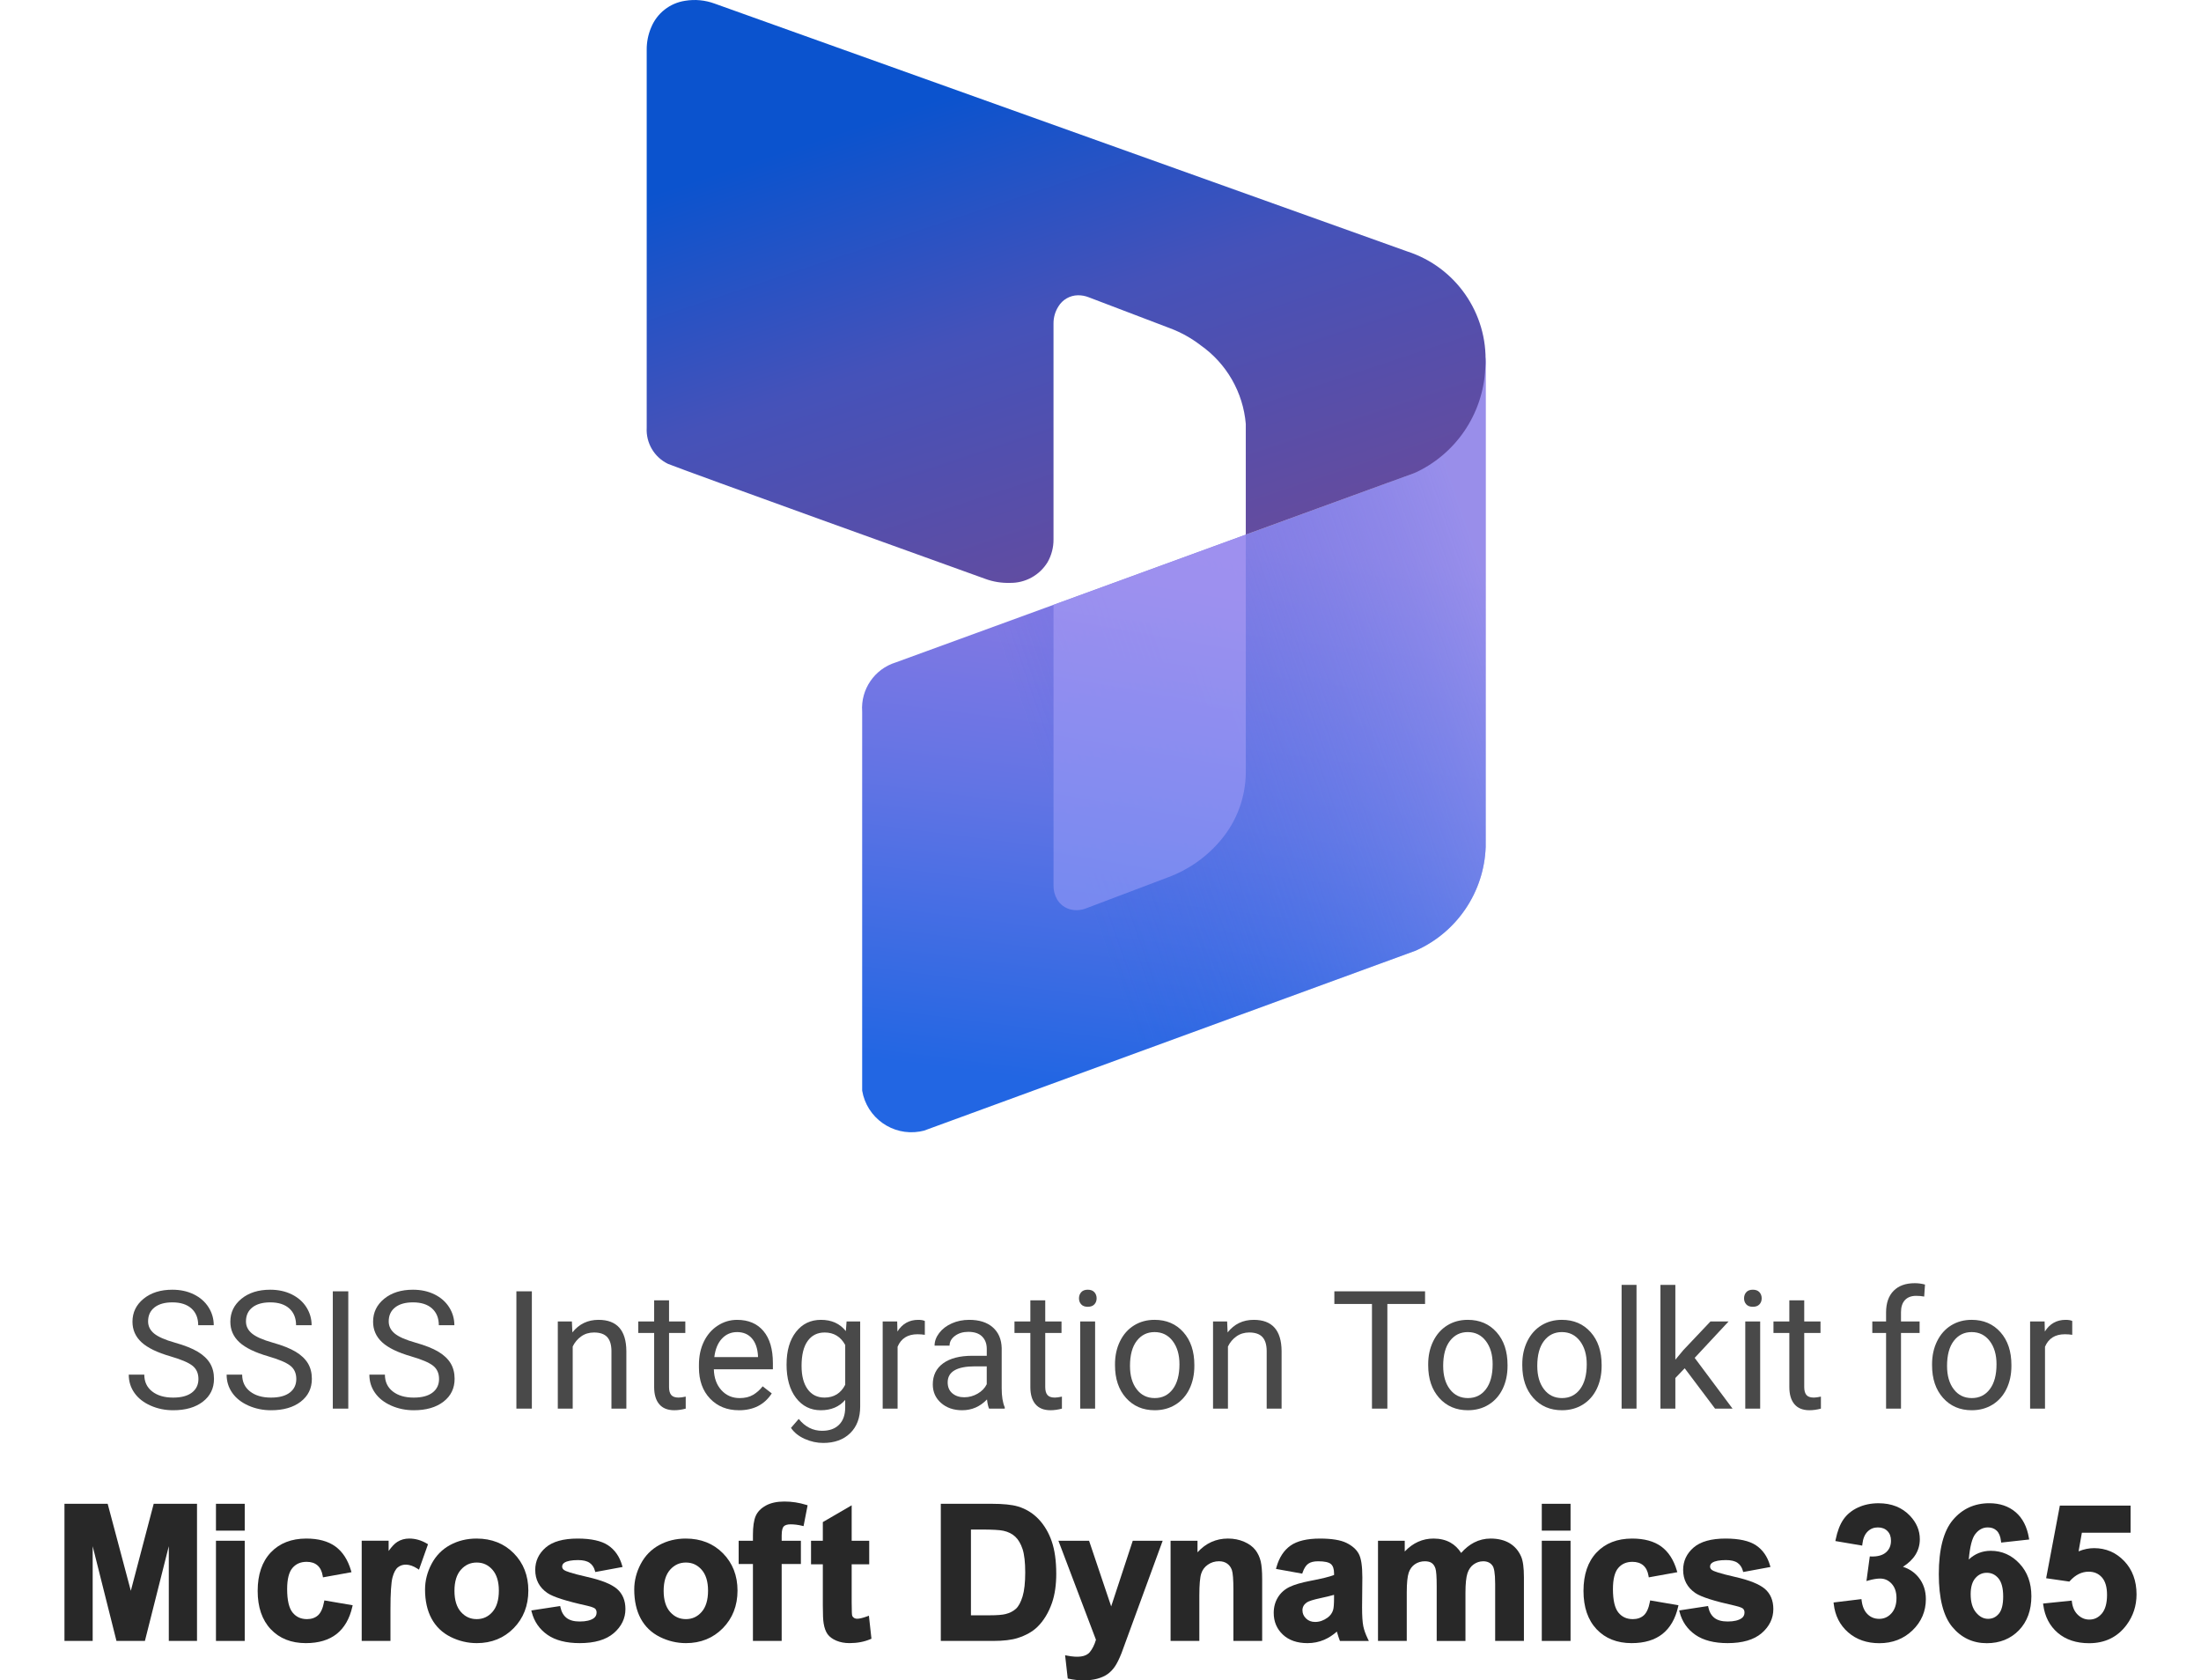 <?xml version="1.0" encoding="UTF-8"?><svg xmlns="http://www.w3.org/2000/svg" width="180" height="137.404" xmlns:xlink="http://www.w3.org/1999/xlink" viewBox="0 0 180 137.404"><defs><linearGradient id="c" x1="95.448" y1="-11913.111" x2="103.476" y2="-11975.562" gradientTransform="translate(-3.204 12005.945)" gradientUnits="userSpaceOnUse"><stop offset=".057" stop-color="#2266e3"/><stop offset=".425" stop-color="#6274e4"/><stop offset=".493" stop-color="#6c75e4"/><stop offset=".788" stop-color="#947be2"/></linearGradient><linearGradient id="d" x1="66.65" y1="-11932.975" x2="126.414" y2="-11953.628" gradientTransform="translate(-3.204 12005.945)" gradientUnits="userSpaceOnUse"><stop offset=".376" stop-color="#2266e3" stop-opacity="0"/><stop offset=".583" stop-color="#4b77e7" stop-opacity=".336"/><stop offset="1" stop-color="#9b9af0"/></linearGradient><linearGradient id="e" x1="81.017" y1="-12002.393" x2="102.665" y2="-11937.281" gradientTransform="translate(-3.204 12005.945)" gradientUnits="userSpaceOnUse"><stop offset=".057" stop-color="#0b53ce"/><stop offset=".339" stop-color="#4552b9"/><stop offset=".708" stop-color="#674b9c"/></linearGradient><linearGradient id="f" x1="94.051" y1="-11931.277" x2="100.663" y2="-11968.787" gradientTransform="translate(-3.204 12005.945)" gradientUnits="userSpaceOnUse"><stop offset=".057" stop-color="#7e8df1"/><stop offset=".713" stop-color="#a193f0"/></linearGradient></defs><g id="a"><g id="b"><g><path d="M70.509,58.18v31.004c.377,2.224,2.485,3.722,4.709,3.345,.117-.02,.232-.044,.346-.074l40.221-14.723c3.368-1.501,5.587-4.79,5.715-8.476V29.335c-.416,3.855-2.577,7.307-5.864,9.365l-42.377,15.465c-1.739,.536-2.879,2.2-2.751,4.015h0Z" fill="url(#c)"/><path d="M70.509,58.18v31.004c.377,2.224,2.485,3.722,4.709,3.345,.117-.02,.232-.044,.346-.074l40.221-14.723c3.368-1.501,5.587-4.79,5.715-8.476V29.301s-.017-.195-.067,.125c-.746,4.698-3.984,8.621-8.456,10.244l-39.718,14.494c-1.739,.536-2.879,2.2-2.751,4.015h0Z" fill="url(#d)" isolation="isolate" opacity=".63"/><path d="M53.257,2.233c-.25,.584-.375,1.213-.369,1.847v30.901c-.068,1.243,.617,2.405,1.737,2.948,1.703,.681,22.492,8.162,25.953,9.406,.644,.237,1.327,.348,2.012,.328,1.254,.023,2.427-.62,3.081-1.69,.325-.57,.493-1.216,.486-1.872V26.468c-.006-.5,.134-.99,.402-1.412,.339-.558,.942-.902,1.595-.911,.305-.003,.609,.054,.892,.167l6.655,2.535c.891,.336,1.728,.802,2.483,1.383,2.123,1.491,3.478,3.847,3.698,6.432v9.057l13.754-5.019c3.391-1.522,5.642-4.816,5.829-8.528,.005-.131,.011-.263,.02-.394,.186-4.165-2.437-7.941-6.405-9.22L58.435,.291c-.771-.283-1.601-.361-2.411-.226-1.239,.187-2.29,1.01-2.767,2.169h0Z" fill="url(#e)"/><path d="M86.159,49.459v22.974c-.005,.39,.096,.773,.291,1.111,.238,.407,.629,.702,1.085,.819,.426,.105,.875,.075,1.283-.086l6.72-2.543c1.677-.621,3.162-1.671,4.307-3.045,1.304-1.548,2.024-3.504,2.037-5.528v-19.441l-15.724,5.74Z" fill="url(#f)" isolation="isolate" opacity=".88"/></g></g></g><g id="g"><g><path d="M13.943,110.91c-1.085-.312-1.874-.695-2.368-1.15-.494-.455-.741-1.016-.741-1.683,0-.755,.302-1.38,.906-1.874,.604-.494,1.389-.741,2.355-.741,.659,0,1.246,.127,1.762,.382s.916,.606,1.199,1.054c.283,.448,.425,.938,.425,1.469h-1.271c0-.582-.185-1.039-.554-1.372s-.889-.499-1.561-.499c-.624,0-1.11,.138-1.459,.413s-.524,.657-.524,1.145c0,.392,.166,.723,.497,.994s.896,.518,1.693,.742,1.421,.472,1.871,.742c.45,.27,.784,.585,1.002,.945,.217,.36,.326,.784,.326,1.271,0,.777-.303,1.4-.909,1.868-.606,.468-1.416,.702-2.431,.702-.659,0-1.274-.126-1.845-.379-.571-.253-1.011-.598-1.321-1.038-.31-.439-.465-.938-.465-1.495h1.271c0,.58,.214,1.038,.642,1.374,.428,.336,1,.504,1.716,.504,.667,0,1.179-.136,1.535-.408,.356-.272,.534-.643,.534-1.113s-.165-.834-.494-1.09c-.329-.257-.927-.511-1.792-.761Z" fill="#494949"/><path d="M21.947,110.91c-1.085-.312-1.874-.695-2.368-1.15-.494-.455-.741-1.016-.741-1.683,0-.755,.302-1.38,.906-1.874,.604-.494,1.389-.741,2.355-.741,.659,0,1.246,.127,1.762,.382s.916,.606,1.199,1.054c.283,.448,.425,.938,.425,1.469h-1.271c0-.582-.185-1.039-.554-1.372s-.889-.499-1.561-.499c-.624,0-1.11,.138-1.459,.413s-.524,.657-.524,1.145c0,.392,.166,.723,.497,.994s.896,.518,1.693,.742,1.421,.472,1.871,.742c.45,.27,.784,.585,1.002,.945,.217,.36,.326,.784,.326,1.271,0,.777-.303,1.4-.909,1.868-.606,.468-1.416,.702-2.431,.702-.659,0-1.274-.126-1.845-.379-.571-.253-1.011-.598-1.321-1.038-.31-.439-.465-.938-.465-1.495h1.271c0,.58,.214,1.038,.642,1.374,.428,.336,1,.504,1.716,.504,.667,0,1.179-.136,1.535-.408,.356-.272,.534-.643,.534-1.113s-.165-.834-.494-1.09c-.329-.257-.927-.511-1.792-.761Z" fill="#494949"/><path d="M28.483,115.185h-1.265v-9.592h1.265v9.592Z" fill="#494949"/><path d="M33.621,110.91c-1.085-.312-1.874-.695-2.368-1.15-.494-.455-.741-1.016-.741-1.683,0-.755,.302-1.38,.906-1.874,.604-.494,1.389-.741,2.355-.741,.659,0,1.246,.127,1.762,.382s.916,.606,1.199,1.054c.283,.448,.425,.938,.425,1.469h-1.271c0-.582-.185-1.039-.554-1.372s-.889-.499-1.561-.499c-.624,0-1.11,.138-1.459,.413s-.524,.657-.524,1.145c0,.392,.166,.723,.497,.994s.896,.518,1.693,.742,1.421,.472,1.871,.742c.45,.27,.784,.585,1.002,.945,.217,.36,.326,.784,.326,1.271,0,.777-.303,1.4-.909,1.868-.606,.468-1.416,.702-2.431,.702-.659,0-1.274-.126-1.845-.379-.571-.253-1.011-.598-1.321-1.038-.31-.439-.465-.938-.465-1.495h1.271c0,.58,.214,1.038,.642,1.374,.428,.336,1,.504,1.716,.504,.667,0,1.179-.136,1.535-.408,.356-.272,.534-.643,.534-1.113s-.165-.834-.494-1.09c-.329-.257-.927-.511-1.792-.761Z" fill="#494949"/><path d="M43.496,115.185h-1.265v-9.592h1.265v9.592Z" fill="#494949"/><path d="M46.77,108.057l.04,.896c.544-.685,1.256-1.028,2.135-1.028,1.506,0,2.266,.85,2.279,2.55v4.71h-1.219v-4.717c-.004-.514-.122-.894-.352-1.14-.231-.246-.59-.369-1.077-.369-.395,0-.742,.105-1.041,.316-.299,.211-.532,.487-.698,.83v5.079h-1.219v-7.128h1.153Z" fill="#494949"/><path d="M54.715,106.331v1.726h1.331v.942h-1.331v4.426c0,.286,.059,.5,.178,.643,.119,.143,.32,.214,.606,.214,.14,0,.334-.026,.58-.079v.982c-.321,.087-.633,.131-.935,.131-.545,0-.955-.165-1.232-.494s-.415-.797-.415-1.403v-4.42h-1.298v-.942h1.298v-1.726h1.219Z" fill="#494949"/><path d="M60.427,115.317c-.966,0-1.752-.317-2.358-.952-.606-.635-.909-1.483-.909-2.546v-.224c0-.707,.135-1.338,.405-1.894,.27-.555,.648-.99,1.133-1.304s1.011-.471,1.578-.471c.927,0,1.647,.305,2.161,.916,.514,.611,.771,1.484,.771,2.622v.507h-4.829c.018,.703,.223,1.27,.616,1.703,.393,.433,.892,.649,1.499,.649,.43,0,.795-.088,1.093-.264,.299-.176,.56-.408,.784-.698l.745,.58c-.597,.918-1.493,1.377-2.688,1.377Zm-.151-6.39c-.492,0-.905,.179-1.239,.537-.334,.358-.54,.86-.619,1.505h3.571v-.092c-.035-.619-.202-1.099-.501-1.44-.298-.34-.703-.511-1.212-.511Z" fill="#494949"/><path d="M64.327,111.562c0-1.111,.257-1.995,.771-2.652,.514-.657,1.194-.985,2.042-.985,.869,0,1.548,.307,2.035,.922l.059-.791h1.113v6.957c0,.922-.274,1.649-.82,2.181-.547,.531-1.282,.797-2.204,.797-.514,0-1.017-.11-1.509-.329-.492-.22-.868-.52-1.127-.902l.633-.731c.522,.646,1.161,.969,1.917,.969,.593,0,1.055-.167,1.387-.501,.332-.334,.497-.804,.497-1.41v-.613c-.487,.562-1.153,.843-1.996,.843-.834,0-1.51-.336-2.026-1.008-.516-.672-.774-1.588-.774-2.747Zm1.226,.138c0,.804,.164,1.435,.494,1.894,.329,.459,.791,.688,1.383,.688,.768,0,1.333-.349,1.693-1.047v-3.254c-.373-.681-.933-1.021-1.68-1.021-.593,0-1.056,.231-1.39,.692s-.501,1.144-.501,2.049Z" fill="#494949"/><path d="M75.632,109.15c-.184-.03-.384-.046-.599-.046-.799,0-1.342,.341-1.627,1.021v5.06h-1.219v-7.128h1.186l.02,.824c.4-.637,.966-.955,1.7-.955,.237,0,.417,.031,.54,.092v1.133Z" fill="#494949"/><path d="M80.889,115.185c-.07-.14-.128-.391-.171-.751-.567,.589-1.243,.883-2.029,.883-.703,0-1.279-.199-1.729-.596-.45-.397-.675-.901-.675-1.512,0-.742,.282-1.319,.847-1.729,.564-.41,1.358-.616,2.381-.616h1.186v-.56c0-.426-.127-.765-.382-1.018s-.63-.379-1.126-.379c-.435,0-.799,.11-1.094,.329-.294,.22-.441,.485-.441,.797h-1.226c0-.356,.126-.699,.379-1.031,.253-.332,.595-.594,1.028-.787,.432-.193,.908-.29,1.426-.29,.821,0,1.465,.205,1.931,.616,.465,.411,.707,.976,.725,1.696v3.281c0,.654,.083,1.175,.25,1.561v.105h-1.278Zm-2.023-.929c.382,0,.745-.099,1.087-.296,.342-.198,.591-.455,.744-.771v-1.462h-.955c-1.493,0-2.24,.437-2.24,1.311,0,.382,.127,.681,.382,.896s.582,.323,.982,.323Z" fill="#494949"/><path d="M85.481,106.331v1.726h1.331v.942h-1.331v4.426c0,.286,.059,.5,.178,.643,.119,.143,.32,.214,.606,.214,.14,0,.334-.026,.58-.079v.982c-.321,.087-.633,.131-.935,.131-.545,0-.955-.165-1.232-.494s-.415-.797-.415-1.403v-4.42h-1.298v-.942h1.298v-1.726h1.219Z" fill="#494949"/><path d="M88.241,106.166c0-.198,.06-.364,.181-.501,.121-.136,.3-.204,.537-.204s.417,.068,.54,.204,.184,.303,.184,.501-.061,.362-.184,.494c-.123,.132-.303,.198-.54,.198s-.416-.066-.537-.198c-.121-.132-.181-.296-.181-.494Zm1.318,9.019h-1.219v-7.128h1.219v7.128Z" fill="#494949"/><path d="M91.186,111.555c0-.698,.138-1.326,.412-1.884,.275-.558,.657-.988,1.146-1.291,.49-.303,1.048-.455,1.677-.455,.971,0,1.756,.336,2.355,1.008,.599,.672,.899,1.566,.899,2.681v.086c0,.694-.133,1.317-.398,1.868-.266,.551-.646,.981-1.14,1.288-.494,.307-1.062,.461-1.703,.461-.967,0-1.749-.336-2.349-1.008-.599-.672-.899-1.562-.899-2.668v-.086Zm1.226,.145c0,.791,.183,1.425,.55,1.904,.366,.479,.858,.718,1.472,.718,.619,0,1.111-.243,1.476-.728,.365-.485,.547-1.165,.547-2.039,0-.782-.186-1.415-.557-1.901-.371-.485-.864-.728-1.479-.728-.602,0-1.087,.239-1.456,.718-.369,.479-.554,1.164-.554,2.055Z" fill="#494949"/><path d="M100.356,108.057l.04,.896c.544-.685,1.256-1.028,2.135-1.028,1.506,0,2.266,.85,2.279,2.55v4.71h-1.219v-4.717c-.004-.514-.122-.894-.352-1.14-.231-.246-.59-.369-1.077-.369-.395,0-.742,.105-1.041,.316-.299,.211-.532,.487-.698,.83v5.079h-1.219v-7.128h1.153Z" fill="#494949"/><path d="M116.543,106.627h-3.083v8.558h-1.259v-8.558h-3.076v-1.034h7.418v1.034Z" fill="#494949"/><path d="M116.799,111.555c0-.698,.138-1.326,.412-1.884,.275-.558,.657-.988,1.146-1.291,.49-.303,1.048-.455,1.677-.455,.971,0,1.756,.336,2.355,1.008,.599,.672,.899,1.566,.899,2.681v.086c0,.694-.133,1.317-.398,1.868-.266,.551-.646,.981-1.14,1.288-.494,.307-1.062,.461-1.703,.461-.967,0-1.749-.336-2.349-1.008-.599-.672-.899-1.562-.899-2.668v-.086Zm1.226,.145c0,.791,.183,1.425,.55,1.904,.366,.479,.858,.718,1.472,.718,.619,0,1.111-.243,1.476-.728,.365-.485,.547-1.165,.547-2.039,0-.782-.186-1.415-.557-1.901-.371-.485-.864-.728-1.479-.728-.602,0-1.087,.239-1.456,.718-.369,.479-.554,1.164-.554,2.055Z" fill="#494949"/><path d="M124.494,111.555c0-.698,.138-1.326,.412-1.884,.275-.558,.657-.988,1.146-1.291,.49-.303,1.048-.455,1.677-.455,.971,0,1.756,.336,2.355,1.008,.599,.672,.899,1.566,.899,2.681v.086c0,.694-.133,1.317-.398,1.868-.266,.551-.646,.981-1.14,1.288-.494,.307-1.062,.461-1.703,.461-.967,0-1.749-.336-2.349-1.008-.599-.672-.899-1.562-.899-2.668v-.086Zm1.226,.145c0,.791,.183,1.425,.55,1.904,.366,.479,.858,.718,1.472,.718,.619,0,1.111-.243,1.476-.728,.365-.485,.547-1.165,.547-2.039,0-.782-.186-1.415-.557-1.901-.371-.485-.864-.728-1.479-.728-.602,0-1.087,.239-1.456,.718-.369,.479-.554,1.164-.554,2.055Z" fill="#494949"/><path d="M133.836,115.185h-1.219v-10.119h1.219v10.119Z" fill="#494949"/><path d="M137.776,111.885l-.764,.797v2.503h-1.219v-10.119h1.219v6.12l.652-.784,2.22-2.345h1.482l-2.773,2.978,3.096,4.15h-1.43l-2.483-3.3Z" fill="#494949"/><path d="M142.631,106.166c0-.198,.06-.364,.181-.501,.121-.136,.3-.204,.537-.204s.417,.068,.54,.204,.184,.303,.184,.501-.061,.362-.184,.494c-.123,.132-.303,.198-.54,.198s-.416-.066-.537-.198c-.121-.132-.181-.296-.181-.494Zm1.318,9.019h-1.219v-7.128h1.219v7.128Z" fill="#494949"/><path d="M147.552,106.331v1.726h1.331v.942h-1.331v4.426c0,.286,.059,.5,.178,.643,.119,.143,.32,.214,.606,.214,.14,0,.334-.026,.58-.079v.982c-.321,.087-.633,.131-.935,.131-.545,0-.955-.165-1.232-.494s-.415-.797-.415-1.403v-4.42h-1.298v-.942h1.298v-1.726h1.219Z" fill="#494949"/><path d="M154.245,115.185v-6.186h-1.126v-.942h1.126v-.731c0-.764,.204-1.355,.613-1.772s.986-.626,1.733-.626c.281,0,.56,.037,.837,.111l-.066,.982c-.206-.04-.426-.059-.658-.059-.395,0-.701,.116-.916,.347-.215,.232-.323,.563-.323,.995v.753h1.522v.942h-1.522v6.186h-1.219Z" fill="#494949"/><path d="M158.006,111.555c0-.698,.138-1.326,.412-1.884,.275-.558,.657-.988,1.146-1.291,.49-.303,1.048-.455,1.677-.455,.971,0,1.756,.336,2.355,1.008,.599,.672,.899,1.566,.899,2.681v.086c0,.694-.133,1.317-.398,1.868-.266,.551-.646,.981-1.14,1.288-.494,.307-1.062,.461-1.703,.461-.967,0-1.749-.336-2.349-1.008-.599-.672-.899-1.562-.899-2.668v-.086Zm1.226,.145c0,.791,.183,1.425,.55,1.904,.366,.479,.858,.718,1.472,.718,.619,0,1.111-.243,1.476-.728,.365-.485,.547-1.165,.547-2.039,0-.782-.186-1.415-.557-1.901-.371-.485-.864-.728-1.479-.728-.602,0-1.087,.239-1.456,.718-.369,.479-.554,1.164-.554,2.055Z" fill="#494949"/><path d="M169.469,109.15c-.184-.03-.384-.046-.599-.046-.799,0-1.342,.341-1.627,1.021v5.06h-1.219v-7.128h1.186l.02,.824c.4-.637,.966-.955,1.7-.955,.237,0,.417,.031,.54,.092v1.133Z" fill="#494949"/></g><g><polygon points="10.699 130.082 8.83 123.06 8.806 122.967 5.272 122.967 5.272 134.181 7.579 134.181 7.579 126.437 9.501 134.086 9.524 134.181 11.851 134.181 13.805 126.433 13.805 134.181 16.112 134.181 16.112 122.967 12.57 122.967 10.699 130.082" fill="#282828"/><rect x="17.662" y="125.989" width="2.352" height="8.192" fill="#282828"/><rect x="17.662" y="122.967" width="2.352" height="2.195" fill="#282828"/><path d="M26.502,130.988c-.098,.522-.266,.893-.498,1.101-.23,.205-.531,.309-.896,.309-.498,0-.884-.176-1.178-.537-.296-.364-.447-1.01-.447-1.918,0-.812,.147-1.395,.437-1.731,.289-.336,.668-.499,1.158-.499,.367,0,.655,.093,.88,.285,.223,.189,.368,.477,.433,.859l.021,.125,2.333-.421-.039-.134c-.257-.877-.686-1.539-1.277-1.969-.59-.431-1.391-.648-2.38-.648-1.213,0-2.189,.382-2.903,1.135-.712,.75-1.074,1.809-1.074,3.147,0,1.324,.36,2.377,1.07,3.13,.711,.756,1.676,1.139,2.869,1.139,1.046,0,1.895-.253,2.523-.753,.628-.499,1.058-1.245,1.278-2.217l.029-.128-2.315-.395-.023,.12Z" fill="#282828"/><path d="M31.932,131.603c0-1.335,.058-2.22,.171-2.629,.109-.396,.256-.67,.439-.815,.374-.296,.936-.314,1.59,.108l.133,.087,.738-2.079-.088-.053c-.461-.274-.949-.413-1.448-.413-.362,0-.69,.092-.975,.273-.22,.139-.454,.385-.71,.746v-.841h-2.202v8.192h2.352v-2.578Z" fill="#282828"/><path d="M38.977,125.81c-.797,0-1.528,.179-2.172,.531-.65,.353-1.159,.874-1.513,1.546-.352,.669-.531,1.371-.531,2.086,0,.929,.179,1.73,.532,2.382,.354,.654,.879,1.159,1.561,1.499,.675,.336,1.395,.507,2.138,.507,1.206,0,2.221-.411,3.018-1.223,.795-.811,1.198-1.846,1.198-3.075,0-1.221-.399-2.245-1.188-3.046-.788-.801-1.812-1.207-3.042-1.207Zm1.294,6.002c-.35,.395-.77,.586-1.286,.586s-.939-.191-1.29-.586c-.351-.394-.529-.974-.529-1.727s.178-1.334,.529-1.728c.353-.395,.775-.586,1.29-.586,.515,0,.936,.191,1.286,.586,.349,.394,.526,.97,.526,1.712,0,.763-.177,1.349-.526,1.742Z" fill="#282828"/><path d="M44.77,133.68c.65,.452,1.538,.681,2.641,.681,1.217,0,2.153-.274,2.781-.815,.634-.546,.956-1.209,.956-1.972,0-.703-.236-1.261-.703-1.659-.463-.386-1.248-.7-2.397-.961-1.368-.311-1.797-.481-1.916-.568-.107-.081-.159-.173-.159-.282,0-.132,.06-.237,.183-.32,.218-.142,.595-.213,1.121-.213,.41,0,.727,.075,.942,.225,.214,.149,.356,.359,.433,.641l.03,.11,2.231-.412-.038-.132c-.206-.719-.591-1.27-1.143-1.64-.546-.366-1.385-.552-2.492-.552-1.169,0-2.046,.246-2.61,.732-.569,.491-.858,1.107-.858,1.83,0,.803,.335,1.438,.997,1.891,.47,.32,1.539,.662,3.265,1.043,.446,.103,.596,.198,.641,.241,.077,.081,.115,.183,.115,.31,0,.195-.074,.346-.225,.46-.252,.183-.64,.275-1.153,.275-.464,0-.826-.098-1.075-.291s-.417-.482-.5-.859l-.025-.115-2.362,.361,.035,.134c.202,.779,.635,1.404,1.287,1.858Z" fill="#282828"/><path d="M56.085,125.81c-.797,0-1.528,.179-2.172,.531-.65,.353-1.159,.874-1.513,1.546-.352,.668-.531,1.37-.531,2.086,0,.93,.179,1.73,.531,2.382,.354,.654,.879,1.159,1.561,1.499,.676,.336,1.395,.507,2.138,.507,1.206,0,2.221-.411,3.018-1.223,.795-.811,1.198-1.846,1.198-3.075,0-1.22-.399-2.245-1.188-3.046s-1.812-1.207-3.043-1.207Zm1.294,6.002c-.349,.395-.769,.586-1.286,.586-.516,0-.939-.191-1.29-.586-.351-.394-.529-.975-.529-1.727,0-.753,.178-1.334,.529-1.728,.353-.395,.775-.586,1.29-.586s.936,.191,1.286,.586c.349,.394,.526,.97,.526,1.712,0,.763-.177,1.349-.526,1.742Z" fill="#282828"/><path d="M61.574,134.181h2.352v-6.289h1.571v-1.903h-1.571v-.435c0-.46,.09-.653,.165-.734,.107-.114,.297-.173,.563-.173,.298,0,.613,.039,.935,.116l.127,.031,.331-1.704-.106-.033c-.583-.183-1.187-.275-1.795-.275-.602,0-1.109,.109-1.507,.326-.405,.22-.688,.51-.84,.863-.148,.344-.224,.864-.224,1.546v.473h-1.167v1.903h1.167v6.289Z" fill="#282828"/><path d="M70.911,132.174c-.352,.128-.622,.193-.802,.193-.115,0-.207-.026-.283-.081-.073-.053-.119-.116-.138-.195-.014-.054-.037-.269-.037-1.102v-3.075h1.435v-1.926h-1.435v-2.897l-2.359,1.372v1.525h-.965v1.926h.965v3.337c0,.759,.022,1.251,.068,1.501,.058,.36,.164,.653,.317,.871,.154,.22,.398,.4,.723,.537,.318,.133,.679,.2,1.073,.2,.633,0,1.208-.109,1.71-.324l.085-.037-.207-1.88-.15,.055Z" fill="#282828"/><path d="M86.381,128.679c0-1.036-.123-1.921-.366-2.632-.244-.714-.606-1.327-1.074-1.821-.471-.497-1.045-.849-1.708-1.044-.489-.143-1.203-.215-2.122-.215h-4.171v11.214h4.291c.827,0,1.499-.08,1.997-.238,.669-.214,1.21-.519,1.605-.903,.52-.506,.926-1.174,1.206-1.986,.228-.664,.343-1.463,.343-2.374Zm-2.757,1.875c-.143,.467-.326,.804-.544,1.001-.219,.199-.502,.343-.841,.428-.262,.067-.702,.102-1.307,.102h-1.527v-7.013h.869c.889,0,1.491,.034,1.791,.102,.389,.085,.714,.248,.965,.484,.253,.239,.453,.58,.596,1.011,.144,.439,.218,1.082,.218,1.912,0,.832-.074,1.495-.219,1.973Z" fill="#282828"/><path d="M89.126,135.095c-.328,.399-.974,.46-1.853,.289l-.168-.032,.216,1.903,.087,.019c.395,.086,.804,.13,1.216,.13,.409,0,.781-.044,1.105-.131,.327-.087,.609-.212,.84-.373,.228-.16,.433-.371,.607-.627,.171-.249,.352-.614,.541-1.089l3.367-9.195h-2.446l-1.765,5.368-1.808-5.368h-2.507l3.07,8.096c-.119,.407-.288,.747-.503,1.011Z" fill="#282828"/><path d="M102.667,126.748c-.208-.274-.518-.503-.921-.678-.398-.173-.842-.261-1.321-.261-.978,0-1.815,.379-2.492,1.126v-.947h-2.202v8.192h2.352v-3.722c0-.87,.052-1.472,.155-1.787,.099-.304,.277-.542,.547-.729,.266-.184,.571-.276,.907-.276,.261,0,.477,.061,.658,.186,.181,.125,.31,.298,.392,.526,.084,.238,.127,.784,.127,1.622v4.179h2.352v-5.061c0-.619-.04-1.105-.119-1.442-.082-.346-.228-.658-.434-.93Z" fill="#282828"/><path d="M111.49,132.966c-.065-.321-.098-.833-.098-1.52l.022-2.453c0-.941-.097-1.576-.296-1.94s-.544-.666-1.023-.897c-.474-.229-1.196-.345-2.148-.345-1.055,0-1.864,.193-2.406,.575-.545,.385-.934,.981-1.154,1.774l-.037,.132,2.147,.387,.035-.101c.119-.342,.274-.581,.462-.712,.186-.132,.457-.198,.803-.198,.52,0,.873,.076,1.048,.228,.17,.146,.256,.404,.256,.769v.125c-.385,.148-1.037,.309-1.94,.478-.736,.142-1.309,.31-1.702,.5-.406,.197-.728,.484-.953,.855-.226,.369-.34,.795-.34,1.266,0,.711,.251,1.308,.745,1.773,.493,.465,1.173,.7,2.019,.7,.477,0,.935-.092,1.357-.272,.365-.156,.716-.382,1.043-.673,.005,.017,.01,.034,.015,.054,.081,.276,.15,.489,.206,.632l.031,.079h2.364l-.088-.18c-.179-.367-.303-.716-.368-1.035Zm-2.39-2.306c0,.489-.025,.822-.077,.99-.073,.249-.222,.455-.454,.628-.32,.232-.661,.351-1.012,.351-.309,0-.554-.094-.75-.286-.195-.19-.291-.411-.291-.673,0-.259,.117-.468,.355-.637,.164-.109,.534-.227,1.102-.348,.477-.102,.855-.194,1.127-.273v.248Z" fill="#282828"/><path d="M121.287,127.667c.362,0,.621,.128,.791,.391,.091,.143,.198,.511,.198,1.458v4.665h2.352v-5.203c0-.781-.074-1.336-.228-1.695-.21-.48-.531-.851-.956-1.101v-.001c-.422-.246-.941-.371-1.544-.371-.477,0-.932,.11-1.352,.327-.373,.194-.727,.478-1.055,.849-.234-.367-.528-.651-.877-.847-.391-.219-.856-.329-1.384-.329-.892,0-1.681,.355-2.351,1.059v-.88h-2.187v8.192h2.352v-3.983c0-.747,.055-1.285,.161-1.599,.102-.3,.274-.533,.508-.691,.237-.159,.509-.24,.807-.24,.241,0,.433,.048,.566,.142,.135,.094,.236,.241,.302,.439,.07,.209,.105,.699,.105,1.456v4.478h2.352v-3.938c0-.731,.056-1.27,.165-1.603,.106-.318,.28-.564,.515-.726,.24-.165,.488-.246,.759-.246Z" fill="#282828"/><rect x="126.089" y="122.967" width="2.352" height="2.195" fill="#282828"/><rect x="126.089" y="125.989" width="2.352" height="8.192" fill="#282828"/><path d="M133.436,134.361c1.046,0,1.895-.253,2.523-.753,.628-.499,1.058-1.244,1.278-2.217l.029-.128-2.315-.395-.023,.12c-.099,.522-.266,.893-.498,1.101-.23,.205-.531,.309-.896,.309-.499,0-.885-.176-1.179-.537-.297-.365-.447-1.011-.447-1.918,0-.812,.147-1.395,.438-1.731,.289-.336,.668-.499,1.158-.499,.361,0,.657,.096,.88,.285,.223,.189,.368,.477,.433,.859l.021,.125,2.334-.421-.039-.134c-.257-.876-.686-1.538-1.277-1.969-.59-.431-1.391-.648-2.38-.648-1.213,0-2.189,.382-2.903,1.135-.713,.75-1.074,1.809-1.074,3.147,0,1.323,.36,2.376,1.07,3.13,.711,.756,1.677,1.139,2.869,1.139Z" fill="#282828"/><path d="M141.287,132.592c-.464,0-.825-.098-1.075-.291-.249-.192-.417-.481-.5-.859l-.025-.115-2.362,.361,.035,.134c.202,.78,.636,1.405,1.287,1.858,.649,.452,1.538,.681,2.641,.681,1.217,0,2.153-.274,2.782-.815,.634-.547,.955-1.21,.955-1.972,0-.703-.236-1.261-.703-1.659-.456-.38-1.263-.703-2.397-.961-1.367-.311-1.797-.481-1.915-.568-.107-.08-.159-.173-.159-.282,0-.134,.059-.236,.182-.32,.219-.142,.596-.213,1.121-.213,.41,0,.728,.075,.942,.225,.214,.149,.355,.359,.434,.641l.03,.11,2.229-.412-.038-.132c-.207-.719-.591-1.27-1.143-1.64-.547-.366-1.385-.552-2.492-.552-1.168,0-2.046,.246-2.61,.732-.568,.491-.857,1.107-.857,1.83,0,.803,.335,1.438,.997,1.891,.469,.32,1.537,.661,3.265,1.043,.446,.103,.596,.198,.641,.241,.078,.081,.115,.183,.115,.31,0,.195-.074,.347-.225,.46-.252,.183-.64,.275-1.153,.275Z" fill="#282828"/><path d="M153.678,132.375c-.374,0-.684-.123-.945-.376-.261-.252-.425-.627-.486-1.115l-.016-.123-2.28,.276,.014,.123c.107,.95,.504,1.73,1.179,2.32,.674,.589,1.531,.887,2.55,.887,1.075,0,1.988-.353,2.712-1.052,.725-.699,1.093-1.558,1.093-2.551,0-.689-.199-1.286-.592-1.775-.332-.414-.763-.706-1.282-.87,.916-.578,1.38-1.338,1.38-2.26,0-.707-.271-1.351-.804-1.911-.644-.681-1.511-1.026-2.573-1.026-.618,0-1.185,.118-1.688,.352-.503,.234-.902,.564-1.188,.978-.279,.408-.491,.958-.628,1.635l-.026,.126,2.195,.373,.015-.132c.05-.445,.193-.787,.426-1.016,.233-.229,.506-.339,.833-.339,.332,0,.59,.096,.786,.293,.197,.196,.293,.456,.293,.794,0,.4-.133,.711-.405,.95-.274,.24-.692,.358-1.216,.338l-.112-.003-.273,2.013,.183-.052c.363-.101,.676-.152,.931-.152,.376,0,.686,.139,.948,.424,.261,.284,.394,.679,.394,1.172,0,.523-.139,.943-.413,1.247-.275,.305-.604,.452-1.003,.452Z" fill="#282828"/><path d="M162.48,134.367c1.062,0,1.946-.354,2.626-1.055,.678-.699,1.022-1.637,1.022-2.787,0-1.085-.327-1.984-.973-2.672-.646-.691-1.435-1.042-2.346-1.042-.694,0-1.299,.239-1.801,.711,.09-1.037,.267-1.733,.527-2.073,.285-.37,.621-.55,1.027-.55,.304,0,.542,.087,.729,.266,.188,.178,.306,.464,.352,.851l.015,.123,2.289-.252-.022-.13c-.153-.913-.519-1.622-1.086-2.106-.567-.484-1.29-.73-2.148-.73-1.22,0-2.226,.463-2.99,1.377-.759,.906-1.144,2.396-1.144,4.425,0,1.98,.37,3.431,1.099,4.309,.733,.886,1.684,1.335,2.825,1.335Zm-.93-5.325c.256-.291,.56-.433,.93-.433,.384,0,.695,.148,.952,.452,.259,.308,.39,.808,.39,1.486,0,.659-.121,1.135-.359,1.415h-.001c-.235,.277-.521,.412-.876,.412-.369,0-.69-.168-.981-.514-.294-.347-.442-.852-.442-1.5,0-.585,.131-1.028,.389-1.319Z" fill="#282828"/><path d="M173.918,132.866c.538-.728,.81-1.565,.81-2.49,0-1.109-.339-2.026-1.007-2.726h-.001c-.669-.7-1.498-1.056-2.461-1.056-.43,0-.856,.088-1.27,.263l.269-1.524h3.984v-2.217h-5.785l-1.121,5.938,1.835,.265,.066,.009,.044-.05c.452-.503,.967-.758,1.53-.758,.45,0,.806,.151,1.085,.464,.278,.31,.42,.791,.42,1.43,0,.685-.144,1.199-.426,1.531-.281,.33-.615,.49-1.02,.49-.354,0-.659-.125-.932-.381-.272-.255-.436-.608-.492-1.05l-.016-.121-2.345,.242,.018,.128c.129,.944,.528,1.708,1.188,2.271,.659,.56,1.52,.844,2.557,.844,1.303,0,2.335-.505,3.069-1.501Z" fill="#282828"/></g></g></svg>